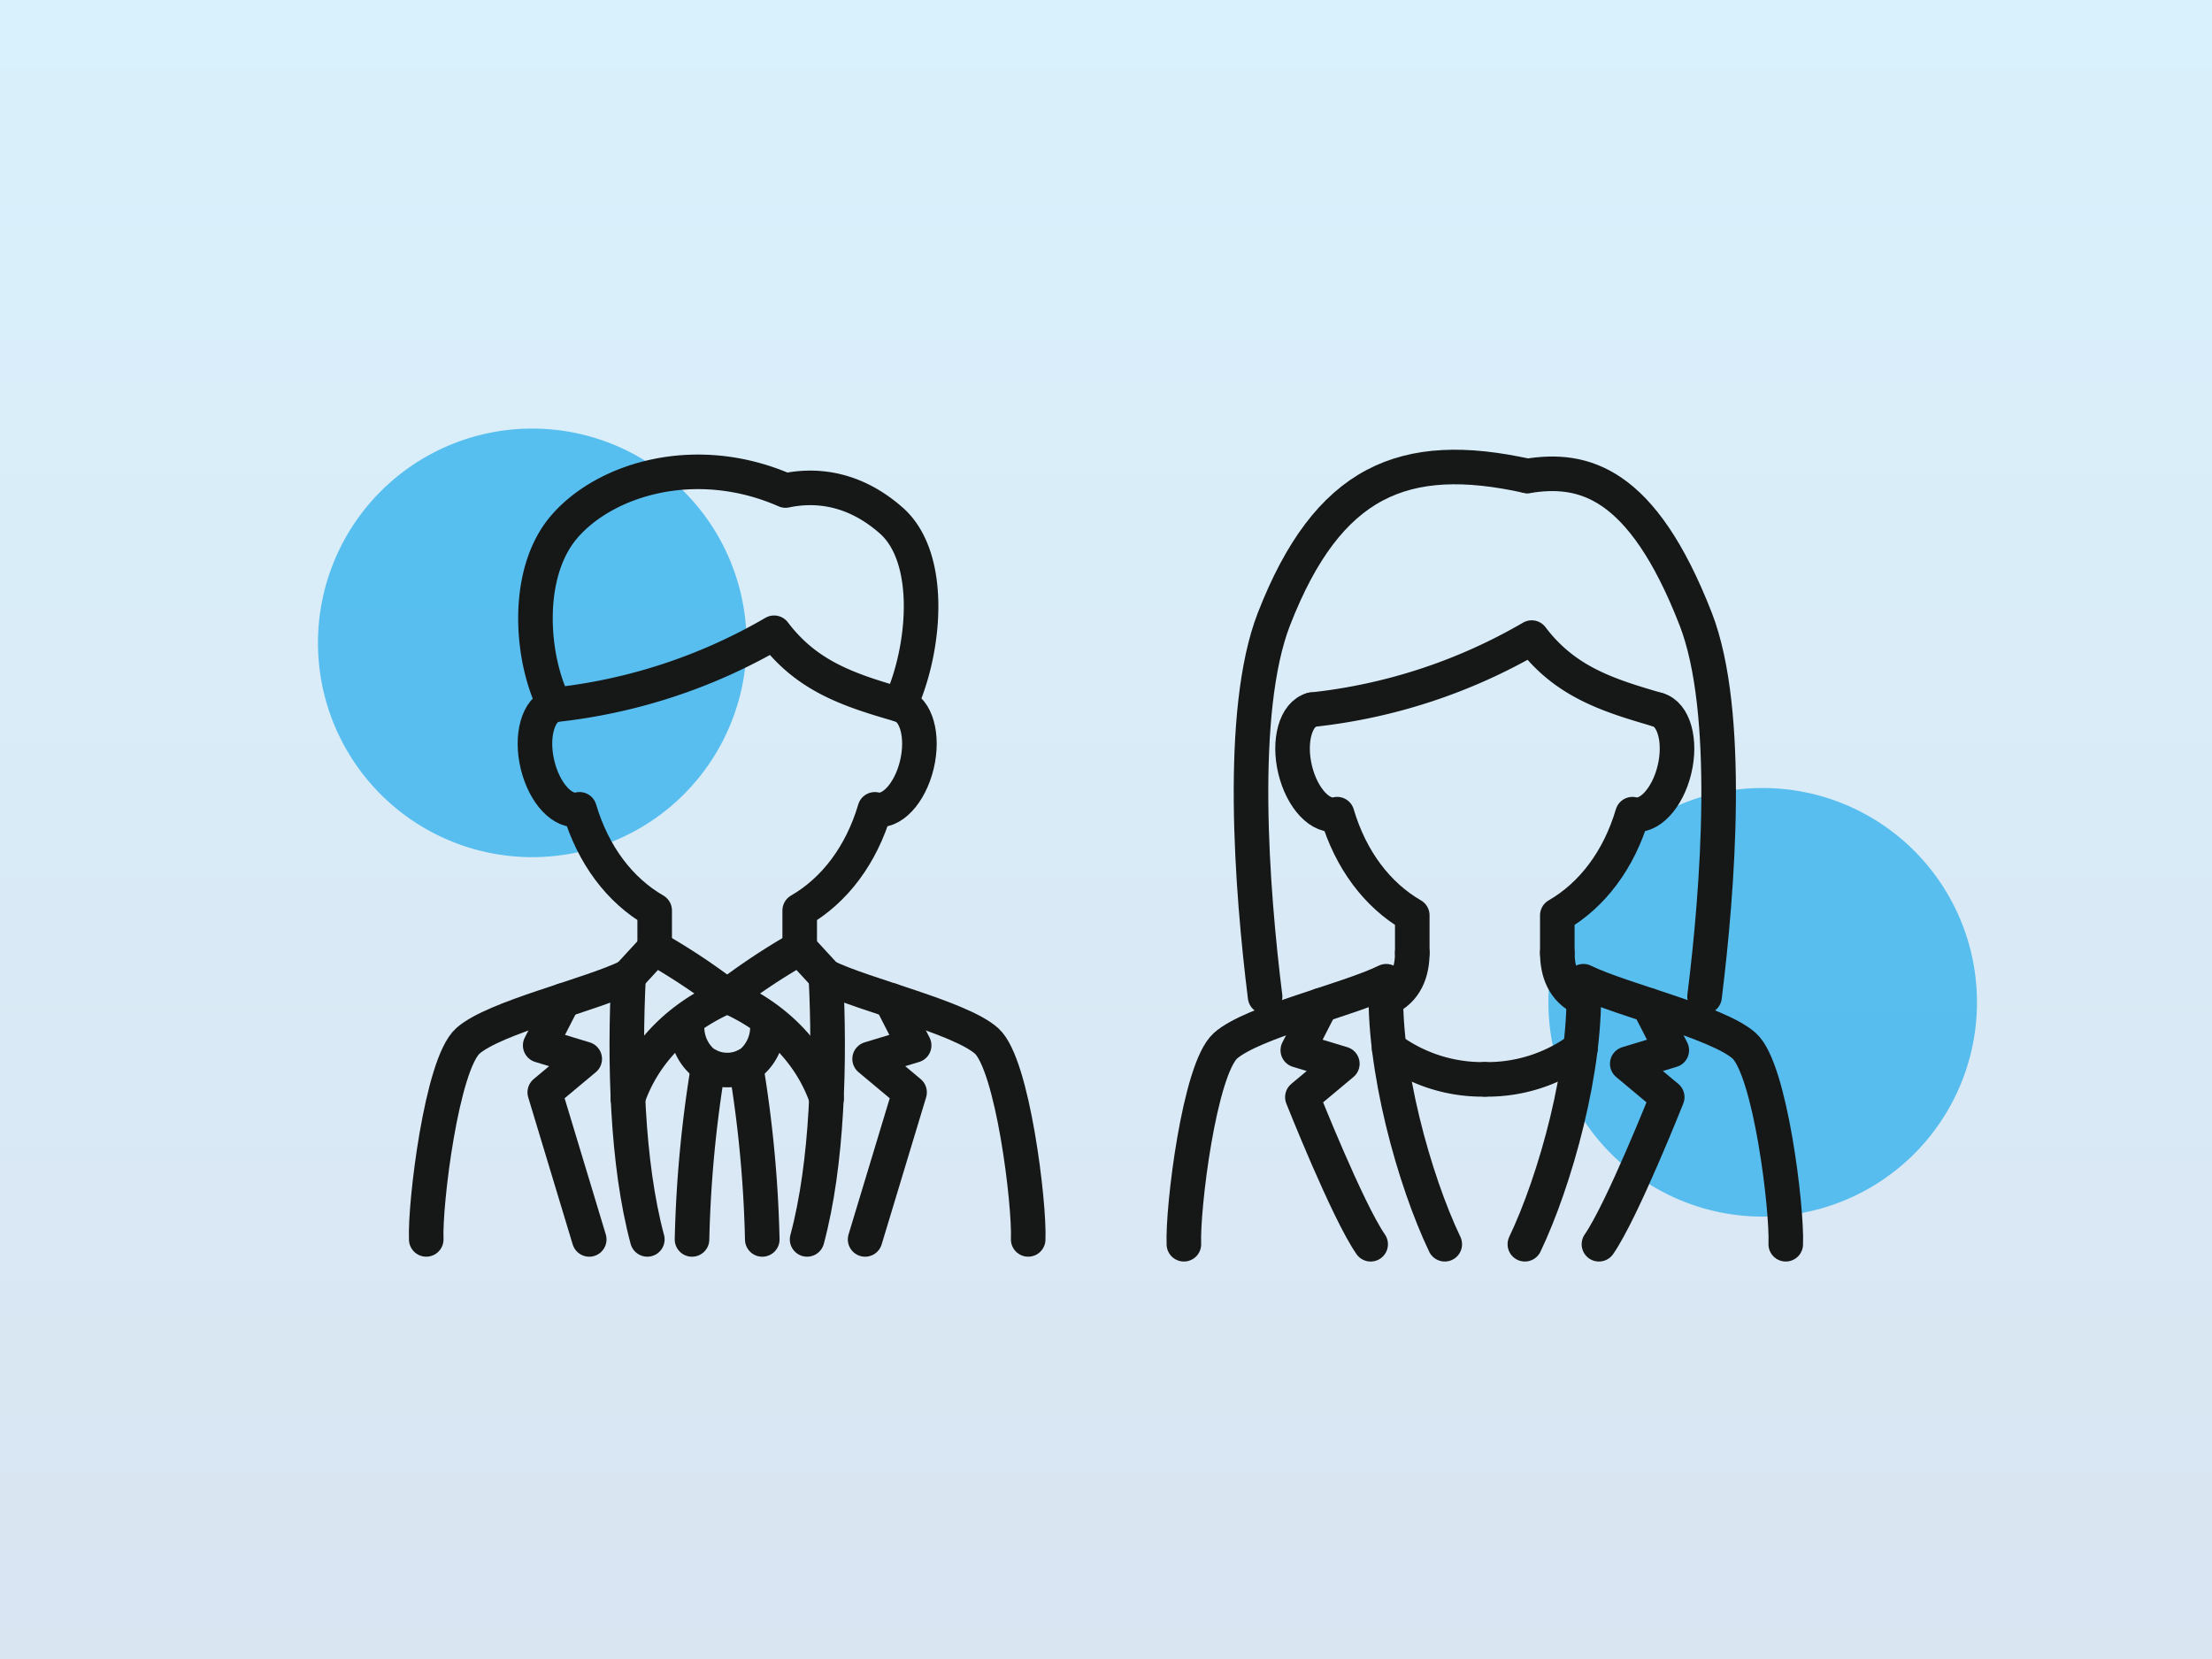 <svg xmlns="http://www.w3.org/2000/svg" xmlns:xlink="http://www.w3.org/1999/xlink" width="320" height="240" viewBox="0 0 320 240">
  <defs>
    <linearGradient id="linear-gradient" x1="0.5" x2="0.5" y2="1" gradientUnits="objectBoundingBox">
      <stop offset="0" stop-color="#00a0e9"/>
      <stop offset="1" stop-color="#004ea2"/>
    </linearGradient>
  </defs>
  <g id="グループ_152" data-name="グループ 152" transform="translate(-460 -2215)">
    <path id="パス_476" data-name="パス 476" d="M0,0H320V240H0Z" transform="translate(460 2215)" opacity="0.15" fill="url(#linear-gradient)"/>
    <path id="パス_479" data-name="パス 479" d="M31,0A31,31,0,1,1,0,31,31,31,0,0,1,31,0Z" transform="translate(684 2329)" fill="#00a0e9" opacity="0.6"/>
    <path id="パス_480" data-name="パス 480" d="M31,0A31,31,0,1,1,0,31,31,31,0,0,1,31,0Z" transform="translate(506 2277)" fill="#00a0e9" opacity="0.6"/>
    <g id="グループ_121" data-name="グループ 121" transform="translate(21.259 1498.396)">
      <g id="グループ_122" data-name="グループ 122" transform="translate(500.39 784.863)">
        <path id="パス_355" data-name="パス 355" d="M522.73,859.2c2.276-6.683,7.557-11.892,14.37-14.81a92.11,92.11,0,0,0-10.494-6.956l-3.778,4.1" transform="translate(-493.546 -768.543)" fill="none" stroke="#161717" stroke-linecap="round" stroke-linejoin="round" stroke-width="5"/>
        <path id="パス_356" data-name="パス 356" d="M532.387,878.62c-2.967-11.035-3.333-25.725-2.715-38.047-5.539,2.722-19.376,5.9-23.239,9.325-3.8,3.368-6.25,23.6-6.029,28.722" transform="translate(-500.39 -767.58)" fill="none" stroke="#161717" stroke-linecap="round" stroke-linejoin="round" stroke-width="5"/>
        <path id="パス_357" data-name="パス 357" d="M548.1,859.2c-2.277-6.683-7.559-11.892-14.37-14.81a91.984,91.984,0,0,1,10.494-6.956l3.778,4.1" transform="translate(-490.176 -768.543)" fill="none" stroke="#161717" stroke-linecap="round" stroke-linejoin="round" stroke-width="5"/>
        <path id="パス_358" data-name="パス 358" d="M574.56,878.62c.219-5.12-2.231-25.354-6.029-28.722-3.863-3.425-17.7-6.6-23.239-9.325.617,12.322.251,27.012-2.716,38.047" transform="translate(-487.466 -767.58)" fill="none" stroke="#161717" stroke-linecap="round" stroke-linejoin="round" stroke-width="5"/>
        <path id="パス_359" data-name="パス 359" d="M540.911,846.345a6.757,6.757,0,0,1-2.163,4.763v.007a6,6,0,0,1-7.313-.007,6.73,6.73,0,0,1-2.154-4.773" transform="translate(-491.539 -765.815)" fill="none" stroke="#161717" stroke-linecap="round" stroke-linejoin="round" stroke-width="5"/>
        <path id="パス_360" data-name="パス 360" d="M538.168,875.587a175.956,175.956,0,0,0-2.37-25.1v-.008" transform="translate(-489.543 -764.545)" fill="none" stroke="#161717" stroke-linecap="round" stroke-linejoin="round" stroke-width="5"/>
        <path id="パス_361" data-name="パス 361" d="M532.2,850.476a177.319,177.319,0,0,0-2.368,25.112" transform="translate(-491.37 -764.546)" fill="none" stroke="#161717" stroke-linecap="round" stroke-linejoin="round" stroke-width="5"/>
        <path id="パス_362" data-name="パス 362" d="M515.251,810.5c-2.351.618-3.444,4.5-2.439,8.676s3.724,7.057,6.077,6.439h0c1.953,6.6,5.807,11.706,10.87,14.633v5.432" transform="translate(-496.699 -776.793)" fill="none" stroke="#161717" stroke-linecap="round" stroke-linejoin="round" stroke-width="5"/>
        <path id="パス_363" data-name="パス 363" d="M541.757,845.683v-5.432c5.063-2.926,8.917-8.034,10.869-14.633h0c2.353.618,5.073-2.265,6.077-6.439s-.087-8.058-2.439-8.676" transform="translate(-487.717 -776.793)" fill="none" stroke="#161717" stroke-linecap="round" stroke-linejoin="round" stroke-width="5"/>
        <g id="グループ_121-2" data-name="グループ 121" transform="translate(15.813)">
          <path id="パス_364" data-name="パス 364" d="M547.017,807.981c4.787,6.318,10.827,8.294,18.213,10.426,3.616-7.777,4.942-21.2-1.264-26.667-5.156-4.547-10.6-5.331-15.294-4.34v0c-13.043-5.721-26.223-1.594-32.09,5.338-5.649,6.674-4.792,18.816-1.348,25.672A79.953,79.953,0,0,0,547.017,807.981Z" transform="translate(-512.495 -784.699)" fill="none" stroke="#161717" stroke-linecap="round" stroke-linejoin="round" stroke-width="5"/>
        </g>
        <path id="パス_365" data-name="パス 365" d="M516.359,843.227l-3.34,6.515,6.444,1.955-5.782,4.833,6.433,21.28" transform="translate(-496.521 -766.767)" fill="none" stroke="#161717" stroke-linecap="round" stroke-linejoin="round" stroke-width="5"/>
        <path id="パス_366" data-name="パス 366" d="M552.755,843.227l3.34,6.515-6.444,1.955,5.782,4.833L549,877.809" transform="translate(-485.498 -766.767)" fill="none" stroke="#161717" stroke-linecap="round" stroke-linejoin="round" stroke-width="5"/>
      </g>
      <g id="グループ_125" data-name="グループ 125" transform="translate(609.99 784.164)">
        <path id="パス_367" data-name="パス 367" d="M651.9,879.155c-4.345-9.081-9.091-25.725-8.473-38.047-5.539,2.723-19.376,5.9-23.239,9.325-3.8,3.368-6.25,23.6-6.029,28.722" transform="translate(-614.14 -766.717)" fill="none" stroke="#161717" stroke-linecap="round" stroke-linejoin="round" stroke-width="5"/>
        <g id="グループ_123" data-name="グループ 123" transform="translate(18.551 24.68)">
          <path id="パス_368" data-name="パス 368" d="M628.341,813.482a79.956,79.956,0,0,0,31.784-10.426c4.787,6.318,10.827,8.294,18.213,10.426" transform="translate(-628.341 -803.056)" fill="none" stroke="#161717" stroke-linecap="round" stroke-linejoin="round" stroke-width="5"/>
        </g>
        <path id="パス_369" data-name="パス 369" d="M630.109,843.762l-3.34,6.515,6.444,1.954-5.782,4.833s6.512,16.425,9.879,21.28" transform="translate(-610.271 -765.904)" fill="none" stroke="#161717" stroke-linecap="round" stroke-linejoin="round" stroke-width="5"/>
        <path id="パス_370" data-name="パス 370" d="M689.655,879.155c.219-5.12-2.231-25.354-6.029-28.722-3.864-3.425-17.7-6.6-23.24-9.325.618,12.322-4.128,28.966-8.472,38.047" transform="translate(-602.568 -766.717)" fill="none" stroke="#161717" stroke-linecap="round" stroke-linejoin="round" stroke-width="5"/>
        <path id="パス_371" data-name="パス 371" d="M667.317,843.762l3.34,6.515-6.444,1.954,5.782,4.833s-6.511,16.425-9.879,21.28" transform="translate(-600.055 -765.904)" fill="none" stroke="#161717" stroke-linecap="round" stroke-linejoin="round" stroke-width="5"/>
        <path id="パス_372" data-name="パス 372" d="M623.626,860.795c-1.923-15.417-3.924-41.268,1.282-54.643,7.794-20.016,18.8-24.655,36.662-20.692" transform="translate(-611.859 -784.164)" fill="none" stroke="#161717" stroke-linecap="round" stroke-linejoin="round" stroke-width="5"/>
        <path id="パス_373" data-name="パス 373" d="M677.823,860.564c1.923-15.417,3.924-41.268-1.283-54.643-7.793-20.016-16.322-21.988-24.347-20.692" transform="translate(-602.482 -783.933)" fill="none" stroke="#161717" stroke-linecap="round" stroke-linejoin="round" stroke-width="5"/>
        <path id="パス_374" data-name="パス 374" d="M636.468,844.682c3.029-1.3,3.892-4.054,3.892-6.715" transform="translate(-607.3 -767.68)" fill="none" stroke="#161717" stroke-linecap="round" stroke-linejoin="round" stroke-width="5"/>
        <path id="パス_375" data-name="パス 375" d="M659.4,844.682c-3.029-1.3-3.892-4.054-3.892-6.715" transform="translate(-601.466 -767.68)" fill="none" stroke="#161717" stroke-linecap="round" stroke-linejoin="round" stroke-width="5"/>
        <g id="グループ_124" data-name="グループ 124" transform="translate(15.739 35.107)">
          <path id="パス_376" data-name="パス 376" d="M629,811.037c-2.351.618-3.444,4.5-2.439,8.676s3.726,7.057,6.077,6.439h0c1.952,6.6,5.805,11.706,10.869,14.633v5.432" transform="translate(-626.188 -811.037)" fill="none" stroke="#161717" stroke-linecap="round" stroke-linejoin="round" stroke-width="5"/>
          <path id="パス_377" data-name="パス 377" d="M655.507,846.218v-5.432c5.065-2.926,8.917-8.034,10.87-14.633h0c2.352.618,5.071-2.265,6.076-6.439s-.087-8.058-2.439-8.676" transform="translate(-617.206 -811.037)" fill="none" stroke="#161717" stroke-linecap="round" stroke-linejoin="round" stroke-width="5"/>
        </g>
        <path id="パス_378" data-name="パス 378" d="M636.89,848.566a22.575,22.575,0,0,0,13.831,4.452" transform="translate(-607.171 -764.433)" fill="none" stroke="#161717" stroke-linecap="round" stroke-linejoin="round" stroke-width="5"/>
        <path id="パス_379" data-name="パス 379" d="M661.308,848.566a22.576,22.576,0,0,1-13.831,4.452" transform="translate(-603.927 -764.433)" fill="none" stroke="#161717" stroke-linecap="round" stroke-linejoin="round" stroke-width="5"/>
      </g>
    </g>
  </g>
</svg>
